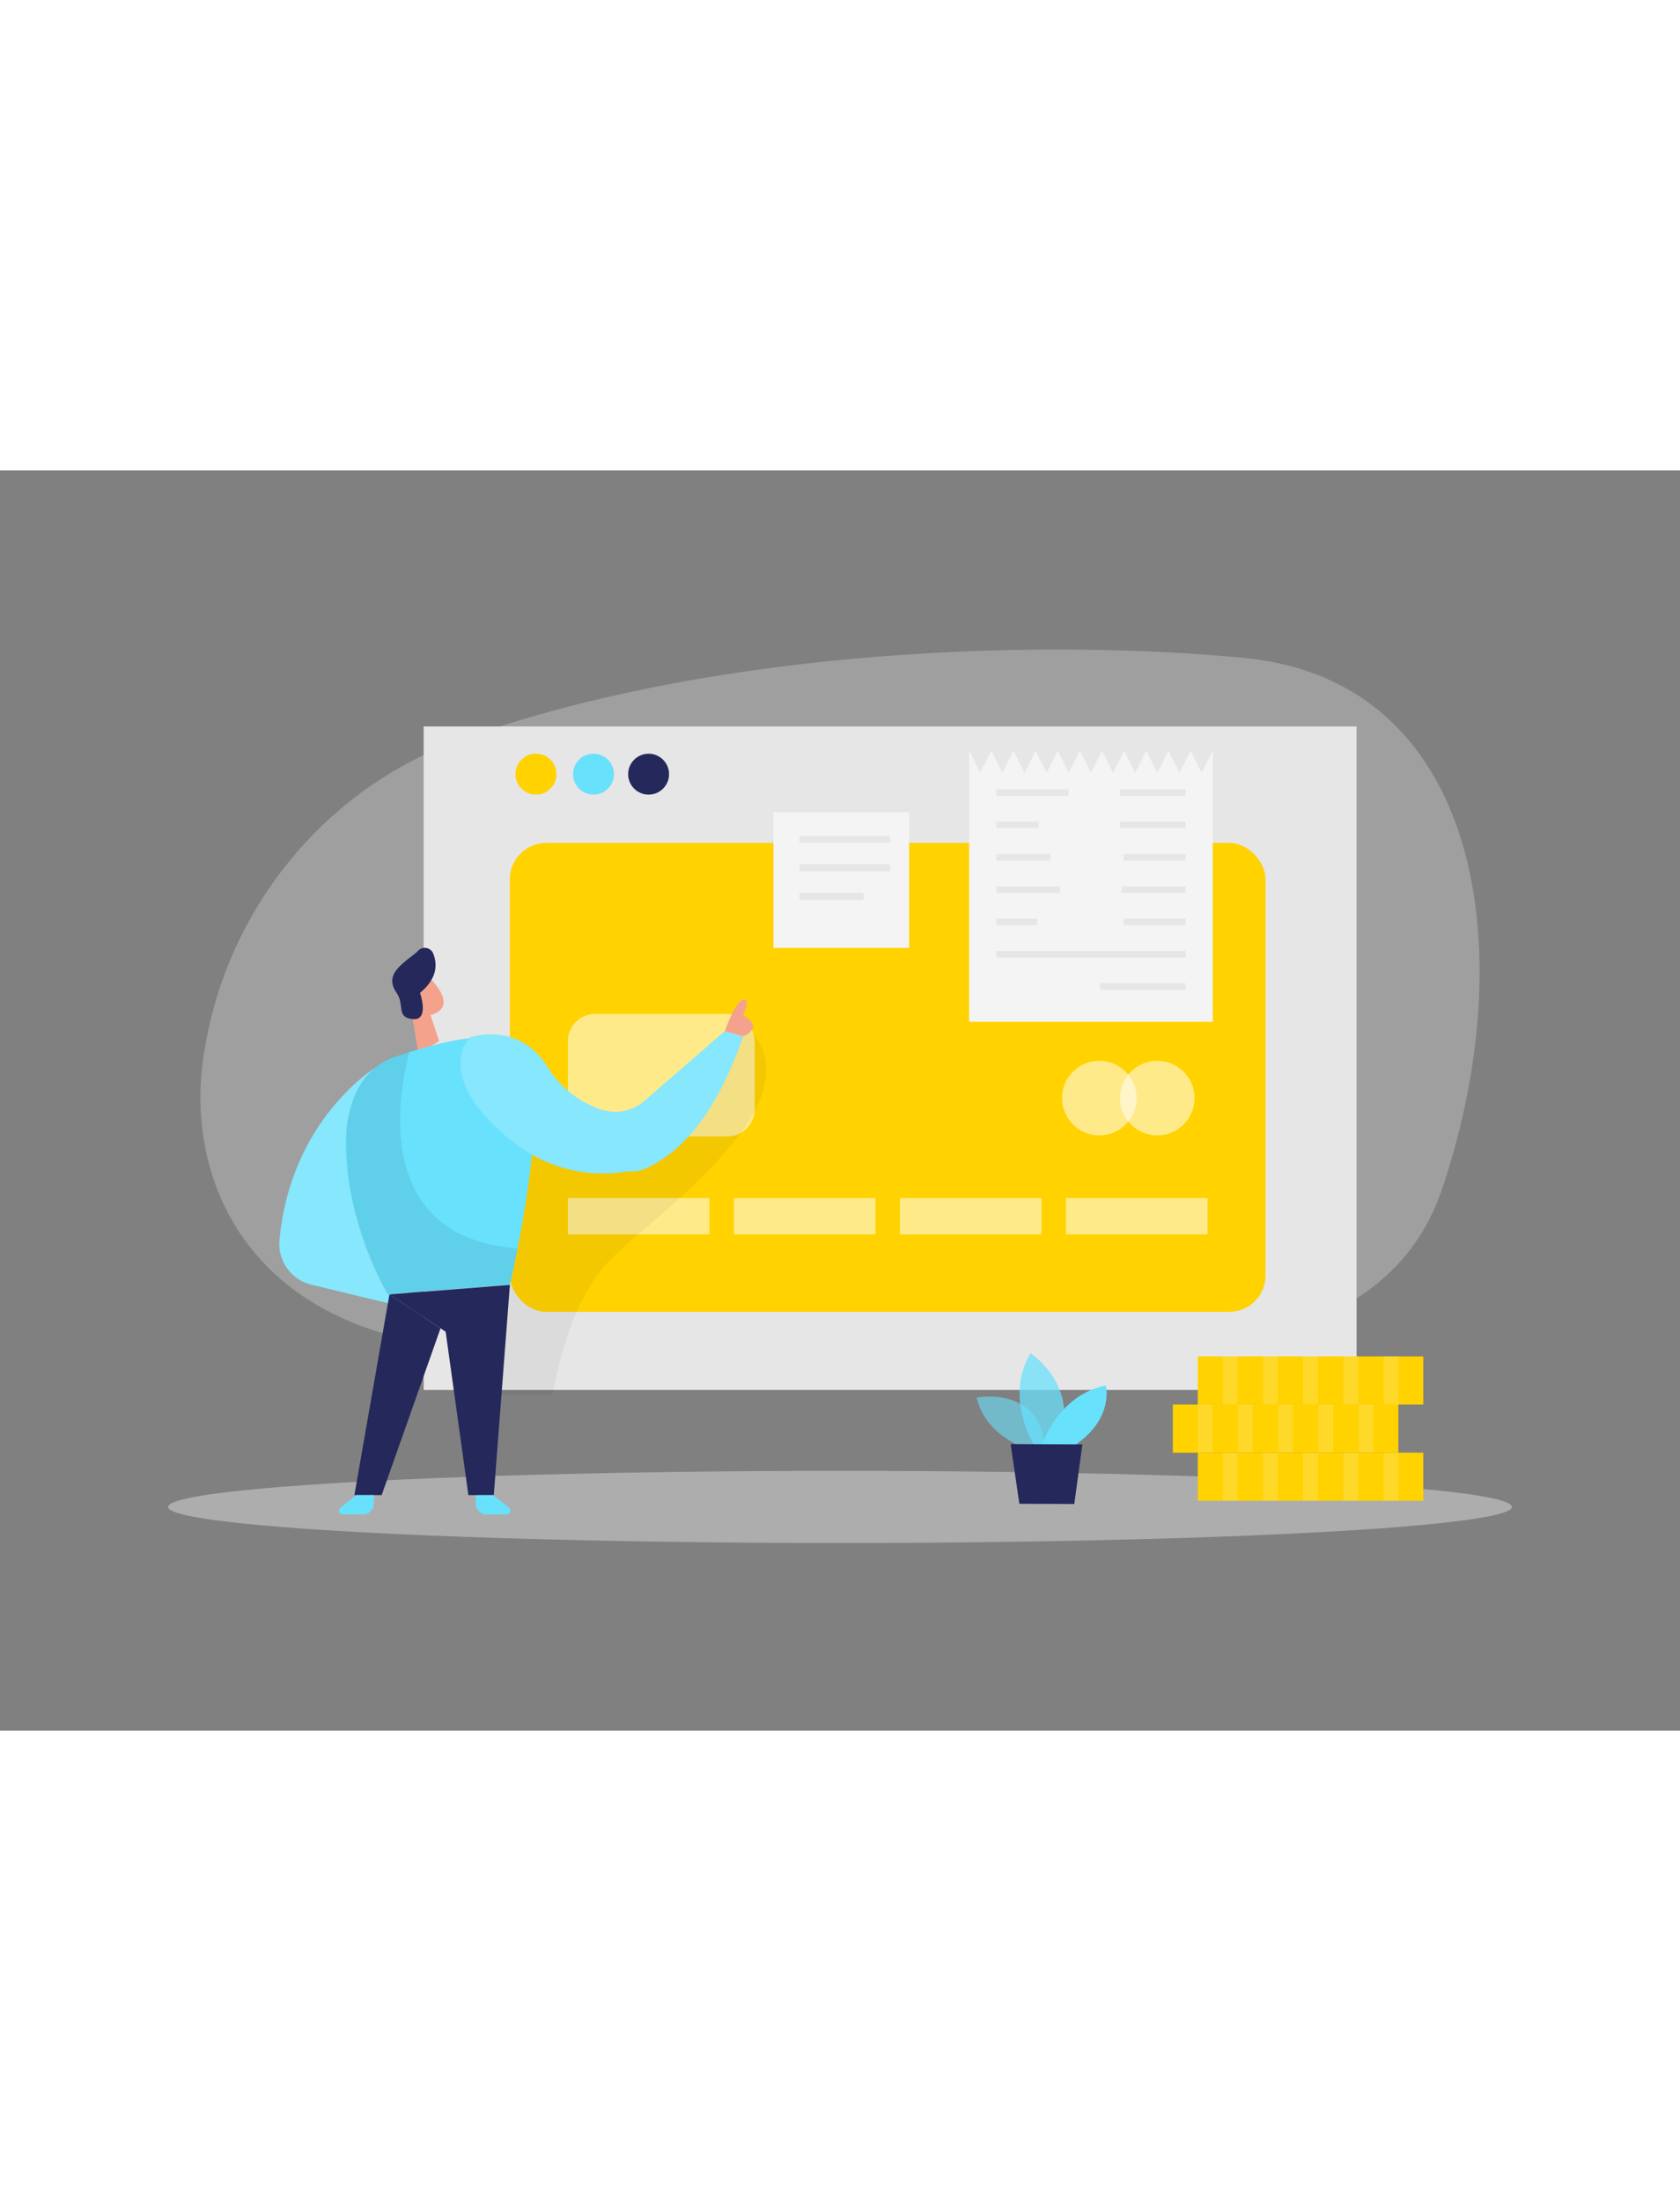 <svg id="Layer_1" data-name="Layer 1" xmlns="http://www.w3.org/2000/svg" viewBox="0 0 400 300" data-imageid="credit-card-3" imageName="Credit Card" class="illustrations_image" style="width: 229px;"><rect x="0" y="0" width="400" height="300" fill="#808080" stroke="none"/><ellipse cx="200" cy="246.75" rx="160" ry="8.59" fill="#e6e6e6" opacity="0.45"/><path d="M109.72,64.05C77.18,75.66,53.05,105.1,48.29,140.71c-4,30,12.43,67,69.59,68.71,125.73,3.77,207.7,14.61,225.55-38.58,19.18-57.18,8.78-120.68-46.9-126.18C252.25,40.29,173.26,41.38,109.72,64.05Z" fill="#e6e6e6" opacity="0.3"/><rect x="100.87" y="60.94" width="222.12" height="157.97" fill="#e6e6e6"/><rect x="121.4" y="88.67" width="179.91" height="111.64" rx="8.63" fill="#ffd200"/><rect x="135.2" y="129.38" width="44.49" height="29.16" rx="6.48" fill="#fff" opacity="0.54"/><circle cx="261.74" cy="149.42" r="8.88" fill="#fff" opacity="0.54"/><circle cx="275.54" cy="149.42" r="8.88" fill="#fff" opacity="0.54"/><g opacity="0.54"><rect x="135.2" y="173.22" width="33.72" height="8.65" fill="#fff"/><rect x="174.73" y="173.22" width="33.72" height="8.65" fill="#fff"/><rect x="214.26" y="173.22" width="33.72" height="8.65" fill="#fff"/><rect x="253.79" y="173.22" width="33.72" height="8.65" fill="#fff"/></g><path d="M130.13,147.61l-12.54.34L113.46,220h18c1-3.43,3.6-21.27,13.38-31.6,9.61-10.17,48.9-36.53,34.51-54.33-7-8.67-18.76,24.43-18.76,24.43L142,160.74l1.27-.66Z" opacity="0.05"/><polygon points="102.49 129.62 104.56 135.84 99.64 138.97 97.87 128.18 102.49 129.62" fill="#f4a28c"/><path d="M96.18,122.16a3.88,3.88,0,0,1,6.41-1.07c2.09,2.24,4.62,5.8,1.76,7.73-4.37,3-8.39-2.57-8.39-2.57A7,7,0,0,1,96.18,122.16Z" fill="#f4a28c"/><path d="M99.38,126s-1.13-.94-1.63.4,1.47,2,2.06,1.3S99.38,126,99.38,126Z" fill="#f4a28c"/><path d="M89.48,142.11s-20.26,12.26-22.93,41.06a10,10,0,0,0,7.57,10.67l23.75,5.73Z" fill="#68e1fd" class="target-color"/><path d="M89.48,142.11s-20.26,12.26-22.93,41.06a10,10,0,0,0,7.57,10.67l23.75,5.73Z" fill="#fff" opacity="0.2"/><path d="M100,124.37s2.33,6.66-1.72,6.24-1.84-3.28-3.85-6.24-1-5,2.12-7.57c1.41-1.19,2.35-1.75,2.92-2.38a2.18,2.18,0,0,1,3.65.52C104.16,117.5,104.17,120.92,100,124.37Z" fill="#24285b"/><path d="M84.79,148.13A16.31,16.31,0,0,1,95,139.21c8.67-2.6,25.12-8.06,30,0,6.65,11.09-3.59,54.64-3.59,54.64l-29.11,2.26S76.28,167.27,84.79,148.13Z" fill="#68e1fd" class="target-color"/><polygon points="121.4 193.89 117.57 243.94 111.52 243.94 106.11 205.05 92.73 196.15 121.4 193.89" fill="#24285b"/><polygon points="92.73 196.15 84.38 243.94 90.87 243.94 104.88 204.24 92.73 196.15" fill="#24285b"/><path d="M97.53,138.45s-13.62,43.85,25.7,46.76l-1.83,8.68-29.11,2.26a75.56,75.56,0,0,1-9.82-38.73s.25-11.18,8.12-16.13A17.73,17.73,0,0,1,97.53,138.45Z" opacity="0.08"/><path d="M117.4,243.94l3.79,3a.9.9,0,0,1-.55,1.6h-4.81a2.57,2.57,0,0,1-2.56-2.57v-2Z" fill="#68e1fd" class="target-color"/><path d="M84.84,243.94l-3.79,3a.9.9,0,0,0,.55,1.6h4.8A2.57,2.57,0,0,0,89,245.93v-2Z" fill="#68e1fd" class="target-color"/><path d="M176.94,134.74l-4.37-1.27L153.43,150.1h0a10.59,10.59,0,0,1-10.44,2,23.73,23.73,0,0,1-12.55-10c-6.88-11.17-18.57-7.13-18.57-7.13s-8.81,8.68,8.64,23.57c10.42,8.89,21.09,9.45,28,8.46a23.89,23.89,0,0,1,2.54-.17,6.57,6.57,0,0,0,2.37-.53,26.26,26.26,0,0,0,2.71-1.35h0C163.21,160.92,170.84,152.26,176.94,134.74Z" fill="#68e1fd" class="target-color"/><path d="M176.94,134.74l-4.37-1.27L153.43,150.1h0a10.59,10.59,0,0,1-10.44,2,23.73,23.73,0,0,1-12.55-10c-6.88-11.17-18.57-7.13-18.57-7.13s-8.81,8.68,8.64,23.57c10.42,8.89,21.09,9.45,28,8.46a23.89,23.89,0,0,1,2.54-.17,6.57,6.57,0,0,0,2.37-.53,26.26,26.26,0,0,0,2.71-1.35h0C163.21,160.92,170.84,152.26,176.94,134.74Z" fill="#fff" opacity="0.2"/><path d="M172.57,133.47s2.43-7,4.37-7.49,0,3.74,0,3.74,5.3,2.6,0,5Z" fill="#f4a28c"/><path d="M245,233.07s-10.25-2.8-12.47-12.34c0,0,15.87-3.2,16.32,13.18Z" fill="#68e1fd" opacity="0.58" class="target-color"/><path d="M246.21,232.05s-7.15-11.31-.86-21.89c0,0,12.07,7.66,6.71,21.91Z" fill="#68e1fd" opacity="0.73" class="target-color"/><path d="M248.06,232.06s3.78-11.95,15.21-14.21c0,0,2.14,7.75-7.4,14.24Z" fill="#68e1fd" class="target-color"/><polygon points="240.63 231.79 242.7 246 255.78 246.05 257.71 231.86 240.63 231.79" fill="#24285b"/><circle cx="127.61" cy="72.3" r="4.87" fill="#ffd200"/><circle cx="141.31" cy="72.3" r="4.87" fill="#68e1fd" class="target-color"/><circle cx="154.43" cy="72.3" r="4.87" fill="#24285b"/><polygon points="288.75 66.73 288.75 131.26 230.75 131.26 230.75 66.73 233.38 71.99 236.02 66.73 238.66 71.99 241.3 66.73 243.94 71.99 246.57 66.73 249.21 71.99 251.84 66.73 254.48 71.99 257.11 66.73 259.75 71.99 262.38 66.73 265.02 71.99 267.66 66.73 270.29 71.99 272.93 66.73 275.56 71.99 278.2 66.73 280.84 71.99 283.48 66.73 286.11 71.99 288.75 66.73" fill="#f4f4f4"/><rect x="237.22" y="75.91" width="17.19" height="1.57" fill="#e6e6e6"/><rect x="266.63" y="75.91" width="15.65" height="1.57" fill="#e6e6e6"/><rect x="237.22" y="83.61" width="10.06" height="1.57" fill="#e6e6e6"/><rect x="266.63" y="83.61" width="15.65" height="1.57" fill="#e6e6e6"/><rect x="267.52" y="91.3" width="14.76" height="1.57" fill="#e6e6e6"/><rect x="237.22" y="91.3" width="12.86" height="1.57" fill="#e6e6e6"/><rect x="237.22" y="98.99" width="15.16" height="1.57" fill="#e6e6e6"/><rect x="267.01" y="98.99" width="15.27" height="1.57" fill="#e6e6e6"/><rect x="237.22" y="106.69" width="9.68" height="1.57" fill="#e6e6e6"/><rect x="267.52" y="106.69" width="14.76" height="1.57" fill="#e6e6e6"/><rect x="237.22" y="114.38" width="45.06" height="1.57" fill="#e6e6e6"/><rect x="261.92" y="122.07" width="20.36" height="1.57" fill="#e6e6e6"/><rect x="184.16" y="81.36" width="32.3" height="32.3" fill="#f4f4f4"/><rect x="190.36" y="86.99" width="21.57" height="1.68" fill="#e6e6e6"/><rect x="190.36" y="93.75" width="21.57" height="1.68" fill="#e6e6e6"/><rect x="190.36" y="100.52" width="15.24" height="1.68" fill="#e6e6e6"/><rect x="285.19" y="233.83" width="53.69" height="11.46" fill="#ffd200"/><g opacity="0.3"><rect x="291.13" y="233.83" width="3.52" height="11.46" fill="#fff" opacity="0.54"/><rect x="300.71" y="233.83" width="3.52" height="11.46" fill="#fff" opacity="0.54"/><rect x="310.28" y="233.83" width="3.52" height="11.46" fill="#fff" opacity="0.54"/><rect x="319.85" y="233.83" width="3.52" height="11.46" fill="#fff" opacity="0.54"/><rect x="329.43" y="233.83" width="3.52" height="11.46" fill="#fff" opacity="0.54"/></g><rect x="279.25" y="222.38" width="53.69" height="11.46" fill="#ffd200"/><g opacity="0.3"><rect x="285.19" y="222.38" width="3.52" height="11.46" fill="#fff" opacity="0.54"/><rect x="294.77" y="222.38" width="3.52" height="11.46" fill="#fff" opacity="0.54"/><rect x="304.34" y="222.38" width="3.52" height="11.46" fill="#fff" opacity="0.54"/><rect x="313.91" y="222.38" width="3.52" height="11.46" fill="#fff" opacity="0.54"/><rect x="323.49" y="222.38" width="3.52" height="11.46" fill="#fff" opacity="0.54"/></g><rect x="285.19" y="210.92" width="53.69" height="11.46" fill="#ffd200"/><g opacity="0.3"><rect x="291.13" y="210.92" width="3.52" height="11.46" fill="#fff" opacity="0.54"/><rect x="300.71" y="210.92" width="3.52" height="11.46" fill="#fff" opacity="0.54"/><rect x="310.28" y="210.92" width="3.52" height="11.46" fill="#fff" opacity="0.54"/><rect x="319.85" y="210.92" width="3.52" height="11.46" fill="#fff" opacity="0.54"/><rect x="329.43" y="210.92" width="3.52" height="11.46" fill="#fff" opacity="0.54"/></g></svg>